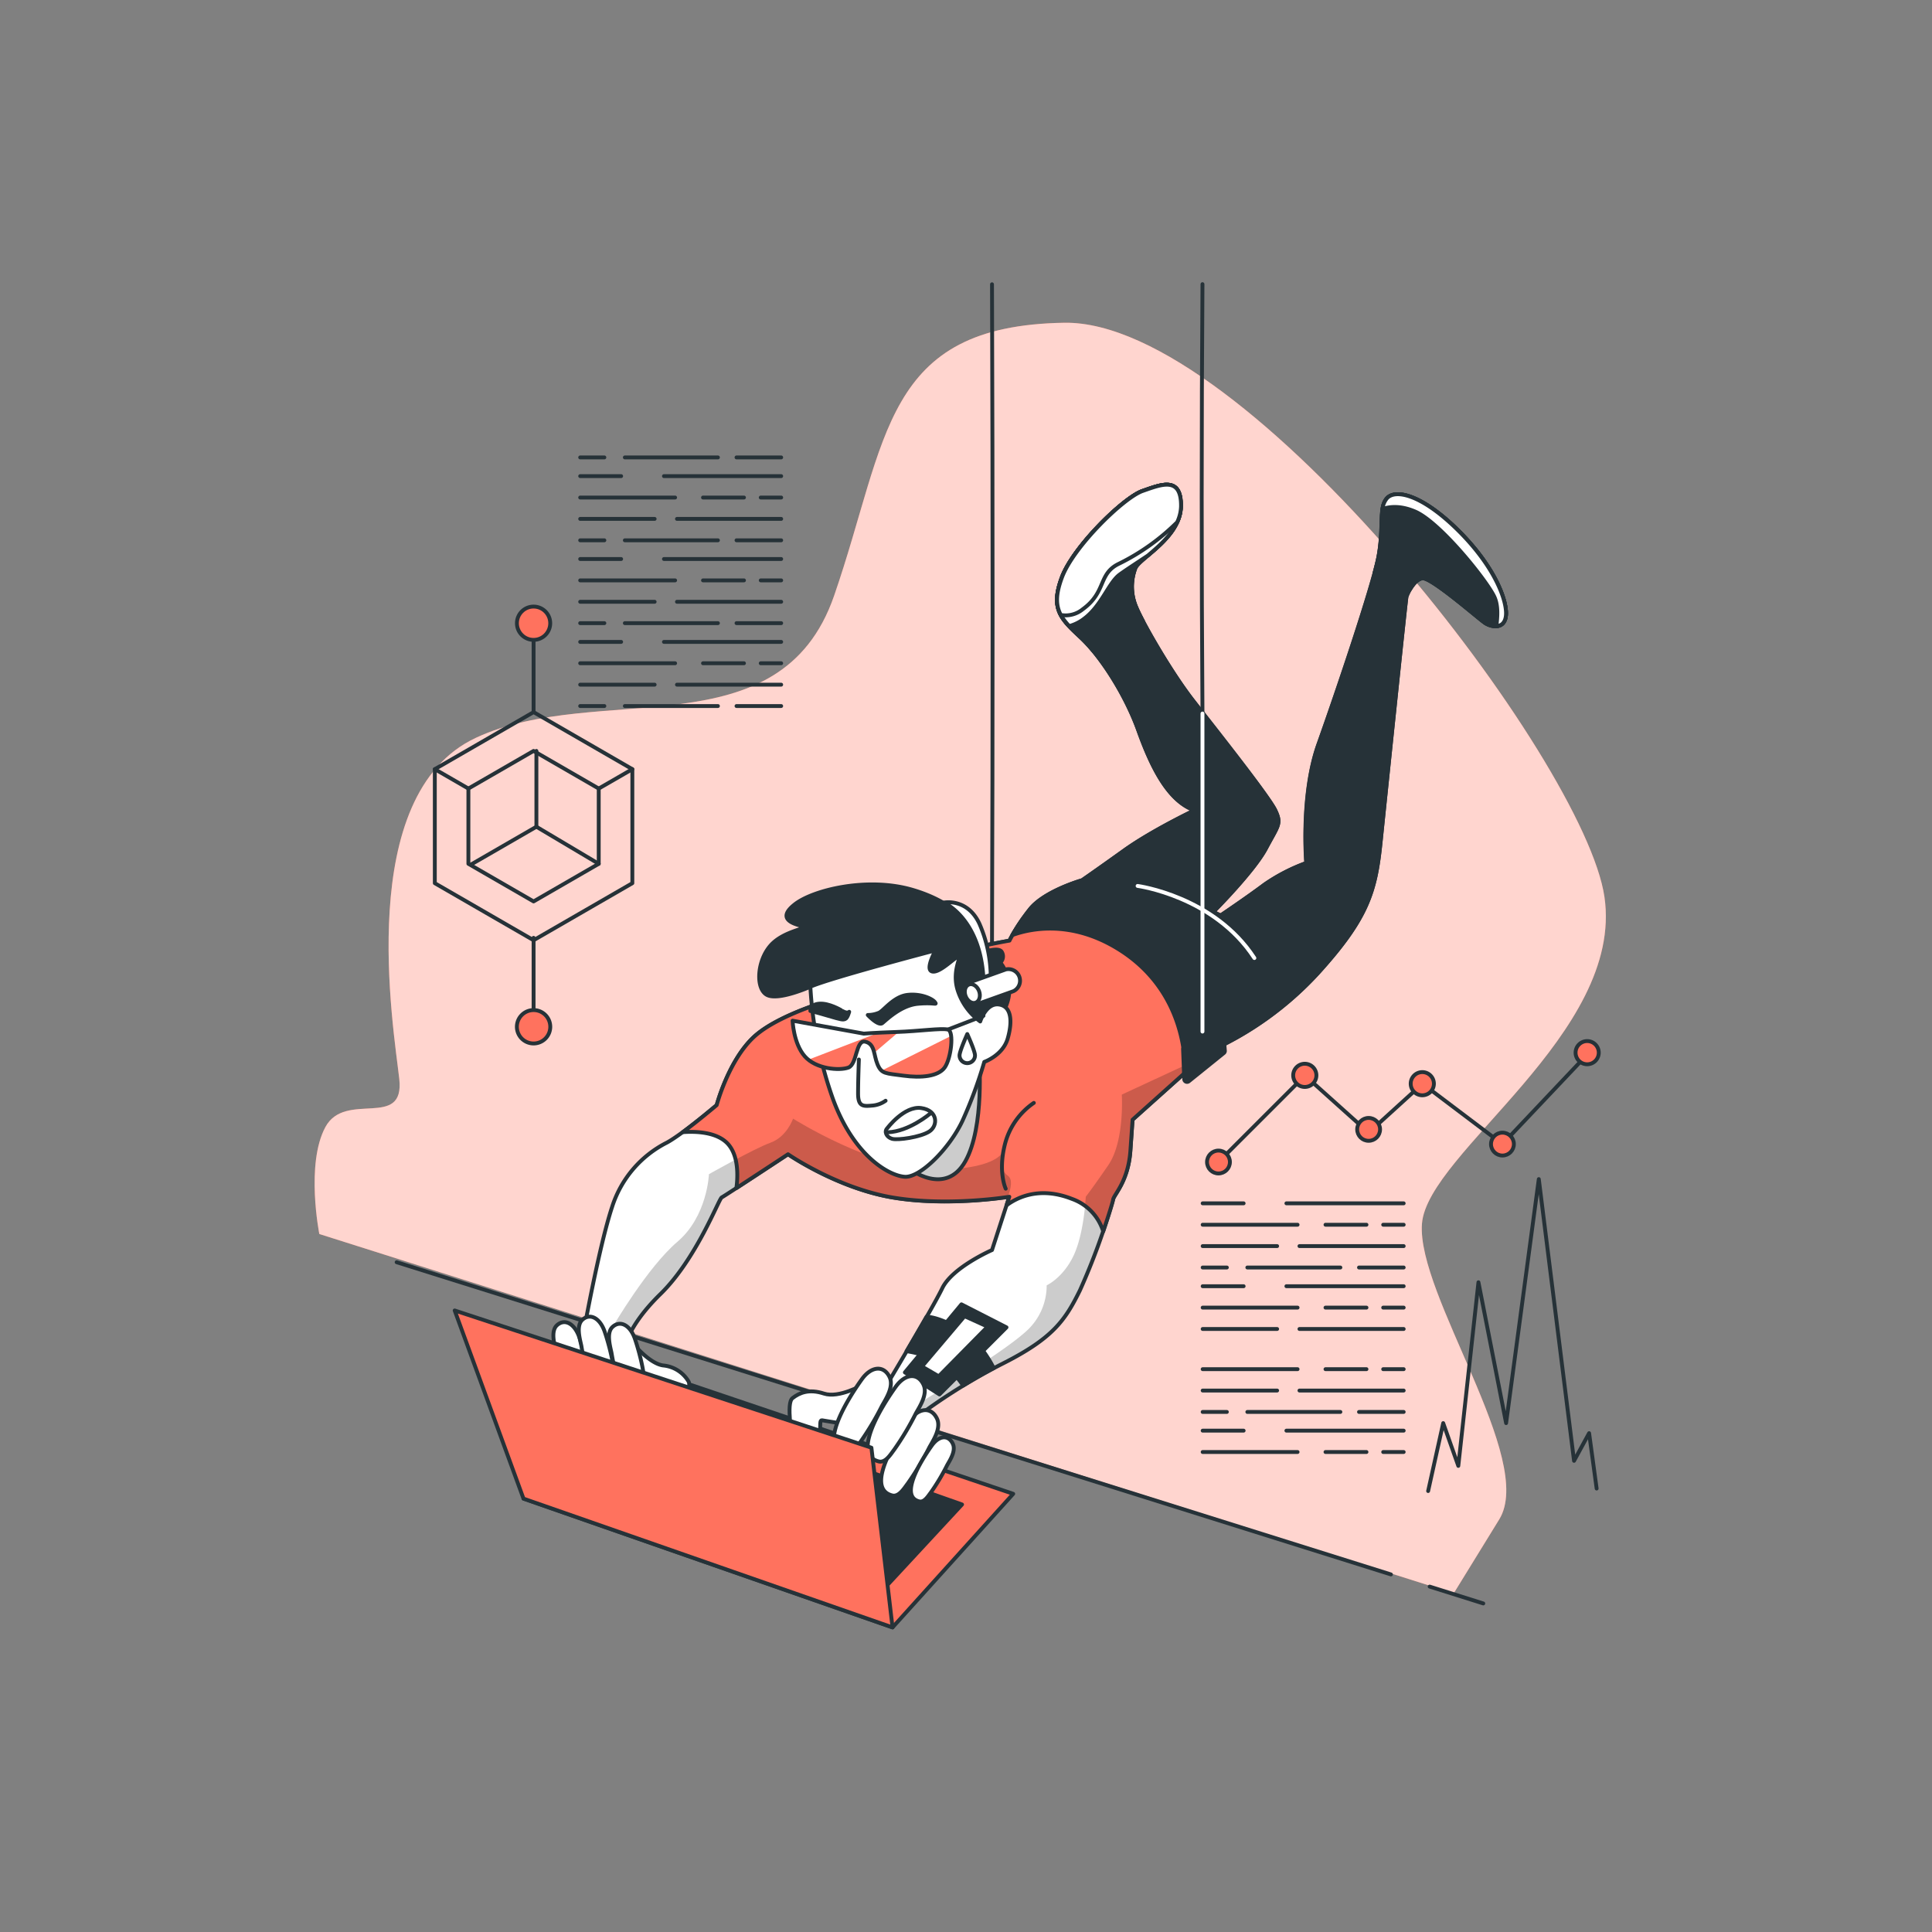 <svg xmlns="http://www.w3.org/2000/svg" xmlns:xlink="http://www.w3.org/1999/xlink" viewBox="0 0 500 500"><rect x="0" y="0" width="500" height="500" fill="#808080" stroke="none"/><defs><clipPath id="freepik--clip-path--inject-456"><path d="M217,258.2s-15.48,4.1-22,10.26S185.48,286,185.48,286s-8.77,7.46-12.88,9.7a28.23,28.23,0,0,0-14.17,16.6c-3.36,10.08-7.46,32.84-7.46,32.84L161.41,350s.19-6,9.52-15.11,15.1-24.63,15.85-25,17.16-11.19,17.16-11.19,12.69,8.76,27.05,11.19,30.22-.19,30.22-.19l-4.48,13.81s-10.26,4.47-12.87,9.88-14.92,25.93-14.92,25.93l8.77,7.09a151.65,151.65,0,0,1,22-13.62c12.87-6.53,16-11.19,19.77-18.84a173.62,173.62,0,0,0,8.58-23.5c.19-1.31,3.92-4.66,4.48-12.69l.56-8,19.58-17.53a85.7,85.7,0,0,0,28.36-20.33c12.87-14.18,14.92-21.08,16.23-33.77s6.53-62.86,6.71-63.61,1.87-4.47,4.11-4.85,14.55,10.45,16.23,11.57,5,1.68,5.4-1.87-2.61-12.31-12.12-21.82-16.42-11-18.65-8.58-.75,7.64-2.24,15.29-10.82,35.26-15.49,48.32-3.17,30.78-3.17,30.78a47.29,47.29,0,0,0-10.82,5.59c-4.47,3.36-11.37,8-11.37,8L314,236s10.45-10.45,13.62-16.42,4.1-6.34,2.42-9.88S314.75,189,308.78,181.34,295.53,160.82,294,157.09a13.46,13.46,0,0,1-.19-10.07c1.12-2.61,11.57-7.83,11.76-15.85s-5-5.79-9.89-4.11-17.91,14.37-20.89,22.39-.38,10.63,4.85,15.48S291.24,179.67,294.6,189s7.65,18.28,14.55,20.71c0,0-11,5.22-18.28,10.44s-10.82,7.65-10.82,7.65-9.89,2.8-13.62,7.65a49.15,49.15,0,0,0-5.22,8S227.45,249.24,217,258.2Z" style="fill:#fff;stroke:#263238;stroke-linecap:round;stroke-linejoin:round"></path></clipPath><clipPath id="freepik--clip-path-2--inject-456"><path d="M273,236.93c-2.35,0-5.26.22-8,.5a43.75,43.75,0,0,0-3.75,6S227.45,249.24,217,258.2c0,0-15.48,4.1-22,10.26S185.48,286,185.48,286s-4.65,3.95-8.76,7c3.23-.23,8.66-.1,11.55,2.92s2.73,8.44,2.31,11.56c5.06-3.29,13.36-8.76,13.36-8.76s12.69,8.76,27.05,11.19,30.22-.19,30.22-.19l-.72,2.22c2.69-2,8.5-5,16.95-1.66a13,13,0,0,1,8.07,8.41c1.44-4.23,2.48-7.62,2.56-8.22.19-1.31,3.92-4.66,4.48-12.69l.56-8L309.61,275c.35-3.59-.1-9.11-3.44-16.75C299.64,243.27,278.74,236.93,273,236.93Z" style="fill:#FF725E;stroke:#263238;stroke-linecap:round;stroke-linejoin:round"></path></clipPath><clipPath id="freepik--clip-path-3--inject-456"><path d="M253.38,273.68s1.49,17.91-3.55,26.86-14.18,2.61-16.23.56,9.52-10.63,12.13-17.35S252.44,270,253.38,273.68Z" style="fill:#fff;stroke:#263238;stroke-linecap:round;stroke-linejoin:round"></path></clipPath><clipPath id="freepik--clip-path-4--inject-456"><path d="M223.54,267.5l-18.42-3.35s.21,5.86,3.14,9.21,9,3.77,11.3,2.93,1.88-7.33,4.4-6.7,2.09,3.35,3.14,5.86,2.09,2.3,6.69,2.93,9,.21,10.68-2.09,2.51-9.42.84-9.84-7.33.42-13.4.63S223.54,267.5,223.54,267.5Z" style="fill:#fff;stroke:#263238;stroke-linecap:round;stroke-linejoin:round"></path></clipPath></defs><g id="freepik--background-simple--inject-456"><path d="M82.64,319.36s-3.59-18.09,1.56-27.66,20.6.74,19.13-12.5-11.77-73.56,19.86-88.27,78.71,3.67,92.69-36.79,12.5-69.88,59.58-70.61S410.08,196.81,415.23,232.12,369.41,298.3,368,316.7s29.53,61.07,20,76.52-11.77,19.12-11.77,19.12Z" style="fill:#FF725E"></path><path d="M82.64,319.36s-3.59-18.09,1.56-27.66,20.6.74,19.13-12.5-11.77-73.56,19.86-88.27,78.71,3.67,92.69-36.79,12.5-69.88,59.58-70.61S410.08,196.81,415.23,232.12,369.41,298.3,368,316.7s29.53,61.07,20,76.52-11.77,19.12-11.77,19.12Z" style="fill:#fff;opacity:0.7"></path><line x1="370" y1="410.61" x2="383.87" y2="414.97" style="fill:none;stroke:#263238;stroke-linecap:round;stroke-linejoin:round"></line><line x1="102.65" y1="326.66" x2="359.97" y2="407.46" style="fill:none;stroke:#263238;stroke-linecap:round;stroke-linejoin:round"></line></g><g id="freepik--Character--inject-456"><polygon points="230.99 421.17 262.22 386.6 163.59 353.27 135.48 387.84 230.99 421.17" style="fill:#FF725E;stroke:#263238;stroke-linecap:round;stroke-linejoin:round"></polygon><polygon points="228.01 411.98 248.98 389.36 173.95 362.87 152.98 387.15 228.01 411.98" style="fill:#263238;stroke:#263238;stroke-linecap:round;stroke-linejoin:round"></polygon><path d="M217,258.2s-15.48,4.1-22,10.26S185.48,286,185.48,286s-8.77,7.46-12.88,9.7a28.23,28.23,0,0,0-14.17,16.6c-3.36,10.08-7.46,32.84-7.46,32.84L161.41,350s.19-6,9.52-15.11,15.1-24.63,15.85-25,17.16-11.19,17.16-11.19,12.69,8.76,27.05,11.19,30.22-.19,30.22-.19l-4.48,13.81s-10.26,4.47-12.87,9.88-14.92,25.93-14.92,25.93l8.77,7.09a151.65,151.65,0,0,1,22-13.62c12.87-6.53,16-11.19,19.77-18.84a173.62,173.62,0,0,0,8.58-23.5c.19-1.31,3.92-4.66,4.48-12.69l.56-8,19.58-17.53a85.7,85.7,0,0,0,28.36-20.33c12.87-14.18,14.92-21.08,16.23-33.77s6.53-62.86,6.71-63.61,1.87-4.47,4.11-4.85,14.55,10.45,16.23,11.57,5,1.68,5.4-1.87-2.61-12.31-12.12-21.82-16.42-11-18.65-8.58-.75,7.64-2.24,15.29-10.82,35.26-15.49,48.32-3.17,30.78-3.17,30.78a47.29,47.29,0,0,0-10.82,5.59c-4.47,3.36-11.37,8-11.37,8L314,236s10.45-10.45,13.62-16.42,4.1-6.34,2.42-9.88S314.75,189,308.78,181.34,295.53,160.82,294,157.09a13.46,13.46,0,0,1-.19-10.07c1.12-2.61,11.57-7.83,11.76-15.85s-5-5.79-9.89-4.11-17.91,14.37-20.89,22.39-.38,10.63,4.85,15.48S291.24,179.67,294.6,189s7.65,18.28,14.55,20.71c0,0-11,5.22-18.28,10.44s-10.82,7.65-10.82,7.65-9.89,2.8-13.62,7.65a49.15,49.15,0,0,0-5.22,8S227.45,249.24,217,258.2Z" style="fill:#fff"></path><g style="clip-path:url(#freepik--clip-path--inject-456)"><path d="M306.25,275.89l-15.93,7.39s.77,12.05-3.5,18.27-5.83,8.16-5.83,8.16-.39,9.33-3.11,15.16-7,7.77-7,7.77a15.89,15.89,0,0,1-5.05,11.66c-5.44,5.06-19,13.22-27.6,18.66-.89.57-1.74,1.17-2.56,1.79l2,1.64a151.65,151.65,0,0,1,22-13.62c12.87-6.53,16-11.19,19.77-18.84a173.62,173.62,0,0,0,8.58-23.5c.19-1.31,3.92-4.66,4.48-12.69l.56-8,14.32-12.82Z" style="opacity:0.2"></path><path d="M231,309.87c13,2.2,27.26.26,29.82-.12.82-2.15,1.34-4.56,0-5.48-2.33-1.56-1.55-5.83-1.55-5.83s-1.94,4.27-17.49,4.27-36.54-13.21-36.54-13.21-1.55,4.66-5.83,6.22-15.94,8.16-15.94,8.16-.39,10.88-8.16,17.49-16.73,22-16.73,22L157.17,348l4.24,2s.19-6,9.52-15.11,15.1-24.63,15.85-25,17.16-11.19,17.16-11.19S216.63,307.44,231,309.87Z" style="opacity:0.2"></path></g><path d="M217,258.2s-15.48,4.1-22,10.26S185.48,286,185.48,286s-8.77,7.46-12.88,9.7a28.23,28.23,0,0,0-14.17,16.6c-3.36,10.08-7.46,32.84-7.46,32.84L161.41,350s.19-6,9.52-15.11,15.1-24.63,15.85-25,17.16-11.19,17.16-11.19,12.69,8.76,27.05,11.19,30.22-.19,30.22-.19l-4.48,13.81s-10.26,4.47-12.87,9.88-14.92,25.93-14.92,25.93l8.77,7.09a151.65,151.65,0,0,1,22-13.62c12.87-6.53,16-11.19,19.77-18.84a173.62,173.62,0,0,0,8.58-23.5c.19-1.31,3.92-4.66,4.48-12.69l.56-8,19.58-17.53a85.7,85.7,0,0,0,28.36-20.33c12.87-14.18,14.92-21.08,16.23-33.77s6.53-62.86,6.71-63.61,1.87-4.47,4.11-4.85,14.55,10.45,16.23,11.57,5,1.68,5.4-1.87-2.61-12.31-12.12-21.82-16.42-11-18.65-8.58-.75,7.64-2.24,15.29-10.82,35.26-15.49,48.32-3.17,30.78-3.17,30.78a47.29,47.29,0,0,0-10.82,5.59c-4.47,3.36-11.37,8-11.37,8L314,236s10.45-10.45,13.62-16.42,4.1-6.34,2.42-9.88S314.75,189,308.78,181.34,295.53,160.82,294,157.09a13.46,13.46,0,0,1-.19-10.07c1.12-2.61,11.57-7.83,11.76-15.85s-5-5.79-9.89-4.11-17.91,14.37-20.89,22.39-.38,10.63,4.85,15.48S291.24,179.67,294.6,189s7.65,18.28,14.55,20.71c0,0-11,5.22-18.28,10.44s-10.82,7.65-10.82,7.65-9.89,2.8-13.62,7.65a49.15,49.15,0,0,0-5.22,8S227.45,249.24,217,258.2Z" style="fill:none;stroke:#263238;stroke-linecap:round;stroke-linejoin:round"></path><path d="M273,236.93c-2.35,0-5.26.22-8,.5a43.75,43.75,0,0,0-3.75,6S227.45,249.24,217,258.2c0,0-15.48,4.1-22,10.26S185.48,286,185.48,286s-4.65,3.95-8.76,7c3.23-.23,8.66-.1,11.55,2.92s2.73,8.44,2.31,11.56c5.06-3.29,13.36-8.76,13.36-8.76s12.69,8.76,27.05,11.19,30.22-.19,30.22-.19l-.72,2.22c2.69-2,8.5-5,16.95-1.66a13,13,0,0,1,8.07,8.41c1.44-4.23,2.48-7.62,2.56-8.22.19-1.31,3.92-4.66,4.48-12.69l.56-8L309.61,275c.35-3.59-.1-9.11-3.44-16.75C299.64,243.27,278.74,236.93,273,236.93Z" style="fill:#FF725E"></path><g style="clip-path:url(#freepik--clip-path-2--inject-456)"><path d="M231,309.87c13,2.2,27.26.26,29.82-.12.82-2.15,1.34-4.56,0-5.48-2.33-1.56-1.55-5.83-1.55-5.83s-1.94,4.27-17.49,4.27-36.54-13.21-36.54-13.21-1.55,4.66-5.83,6.22-15.94,8.16-15.94,8.16-.39,10.88-8.16,17.49-16.73,22-16.73,22L157.17,348l4.24,2s.19-6,9.52-15.11,15.1-24.63,15.85-25,17.16-11.19,17.16-11.19S216.63,307.44,231,309.87Z" style="opacity:0.2"></path><path d="M306.25,275.89l-15.93,7.39s.77,12.05-3.5,18.27-5.83,8.16-5.83,8.16-.39,9.33-3.11,15.16-7,7.77-7,7.77a15.89,15.89,0,0,1-5.05,11.66c-5.44,5.06-19,13.22-27.6,18.66-.89.57-1.74,1.17-2.56,1.79l2,1.64a151.65,151.65,0,0,1,22-13.62c12.87-6.53,16-11.19,19.77-18.84a173.62,173.62,0,0,0,8.58-23.5c.19-1.31,3.92-4.66,4.48-12.69l.56-8,14.32-12.82Z" style="opacity:0.2"></path></g><path d="M273,236.93c-2.35,0-5.26.22-8,.5a43.75,43.75,0,0,0-3.75,6S227.45,249.24,217,258.2c0,0-15.48,4.1-22,10.26S185.48,286,185.48,286s-4.65,3.95-8.76,7c3.23-.23,8.66-.1,11.55,2.92s2.73,8.44,2.31,11.56c5.06-3.29,13.36-8.76,13.36-8.76s12.69,8.76,27.05,11.19,30.22-.19,30.22-.19l-.72,2.22c2.69-2,8.5-5,16.95-1.66a13,13,0,0,1,8.07,8.41c1.44-4.23,2.48-7.62,2.56-8.22.19-1.31,3.92-4.66,4.48-12.69l.56-8L309.61,275c.35-3.59-.1-9.11-3.44-16.75C299.64,243.27,278.74,236.93,273,236.93Z" style="fill:none;stroke:#263238;stroke-linecap:round;stroke-linejoin:round"></path><path d="M267.55,285.43a18.44,18.44,0,0,0-7.46,10.64c-1.86,7.27.19,11.56.19,11.56" style="fill:none;stroke:#263238;stroke-linecap:round;stroke-linejoin:round"></path><path d="M209.72,255.36s-8.37,3.76-11.3,2.09-2.51-8.79,1-12.77,10.47-4.4,8.17-5-6.7-1.89-1.89-5.65,18.84-7.12,30.36-3.77,15.7,9.63,16.53,12.56a17.52,17.52,0,0,1,.84,4s5-2.09,5.86-.41a2.21,2.21,0,0,1-.42,2.72s1.89,1.88,2.3,6.28-2.51,8.37-4.18,10-4.19,2.1-7.12-.41-4.6-11.1-6.49-11.1-9.84.42-10-1l-.2-1.46-21.36,5.44Z" style="fill:#263238;stroke:#263238;stroke-linecap:round;stroke-linejoin:round"></path><path d="M253.38,273.68s1.49,17.91-3.55,26.86-14.18,2.61-16.23.56,9.52-10.63,12.13-17.35S252.44,270,253.38,273.68Z" style="fill:#fff"></path><g style="clip-path:url(#freepik--clip-path-3--inject-456)"><path d="M253.38,273.68s1.49,17.91-3.55,26.86-14.18,2.61-16.23.56,9.52-10.63,12.13-17.35S252.44,270,253.38,273.68Z" style="opacity:0.2"></path></g><path d="M253.38,273.68s1.49,17.91-3.55,26.86-14.18,2.61-16.23.56,9.52-10.63,12.13-17.35S252.44,270,253.38,273.68Z" style="fill:none;stroke:#263238;stroke-linecap:round;stroke-linejoin:round"></path><path d="M209.72,255.36a103.87,103.87,0,0,0,5.86,29.09c5.44,14.86,14.65,19.89,18.63,20.1s11.51-7.33,14.86-14.45a114.8,114.8,0,0,0,5.66-15.28s4.81-1.67,6.07-6.07,1-8.37-2.31-8.79-4.81,4.4-4.81,4.4a16,16,0,0,1-5.86-8.17c-1.68-5.44,1.67-9.63,0-8.58s-5,4.4-6.7,3.77,1-5.44,1-5.44S215,253.05,209.72,255.36Z" style="fill:#fff;stroke:#263238;stroke-linecap:round;stroke-linejoin:round"></path><line x1="245.31" y1="266.45" x2="254.52" y2="262.89" style="fill:none;stroke:#263238;stroke-linecap:round;stroke-linejoin:round"></line><path d="M223.54,267.5l-18.42-3.35s.21,5.86,3.14,9.21,9,3.77,11.3,2.93,1.88-7.33,4.4-6.7,2.09,3.35,3.14,5.86,2.09,2.3,6.69,2.93,9,.21,10.68-2.09,2.51-9.42.84-9.84-7.33.42-13.4.63S223.54,267.5,223.54,267.5Z" style="fill:#fff"></path><g style="clip-path:url(#freepik--clip-path-4--inject-456)"><path d="M233.79,278.38c4.61.63,9,.21,10.68-2.09,1.21-1.67,2-5.85,1.68-8.2l-18,9C229.06,277.91,230.54,277.94,233.79,278.38Z" style="fill:#FF725E"></path><path d="M219.56,276.29c2.3-.84,1.88-7.33,4.4-6.7,1.49.38,1.95,1.5,2.3,2.88l6.34-5.42-.69,0c-1.8.06-3.27.12-4.44.18l-18.22,7A12.76,12.76,0,0,0,219.56,276.29Z" style="fill:#FF725E"></path></g><path d="M223.54,267.5l-18.42-3.35s.21,5.86,3.14,9.21,9,3.77,11.3,2.93,1.88-7.33,4.4-6.7,2.09,3.35,3.14,5.86,2.09,2.3,6.69,2.93,9,.21,10.68-2.09,2.51-9.42.84-9.84-7.33.42-13.4.63S223.54,267.5,223.54,267.5Z" style="fill:none;stroke:#263238;stroke-linecap:round;stroke-linejoin:round"></path><path d="M222.28,274.2s-.21,5.44-.21,8.79,1.26,3.35,3.56,3.14a6.86,6.86,0,0,0,3.56-1.26" style="fill:none;stroke:#263238;stroke-linecap:round;stroke-linejoin:round"></path><path d="M229.61,292s4.39-5.86,8.79-5.24,4.39,4.61,2.09,6.08-8.16,2.3-9.63,1.88S228.77,292.83,229.61,292Z" style="fill:none;stroke:#263238;stroke-linecap:round;stroke-linejoin:round"></path><path d="M240.7,288.22s-5.44,4.61-10.88,4.81" style="fill:none;stroke:#263238;stroke-linecap:round;stroke-linejoin:round"></path><path d="M224.58,262.68s2.72,2.93,3.77,2.1,4.82-4.61,9.21-5,5,.42,4.4-.42-3.56-2.3-7.12-1.88-6.07,4-7.33,4.6A7.59,7.59,0,0,1,224.58,262.68Z" style="fill:#263238;stroke:#263238;stroke-linecap:round;stroke-linejoin:round"></path><path d="M219.77,261.85s-.42,1.67-1.05,1.88-.84.21-4.39-.84-4.61-1.25-4.61-1.25-.21-1.68,2.3-1.89,5.66,1.68,5.66,1.68S219.14,262.47,219.77,261.85Z" style="fill:#263238;stroke:#263238;stroke-linecap:round;stroke-linejoin:round"></path><path d="M244.26,233.59s9.42,4,10.26,19.67l1.88-.21a34.87,34.87,0,0,0-2.93-14C250.33,232.33,244.26,233.59,244.26,233.59Z" style="fill:#fff;stroke:#263238;stroke-linecap:round;stroke-linejoin:round"></path><path d="M252.48,259.84a3,3,0,0,1-1-5.8l8.81-3.15a3,3,0,0,1,2,5.62l-8.81,3.15A2.94,2.94,0,0,1,252.48,259.84Z" style="fill:#fff;stroke:#263238;stroke-miterlimit:10"></path><path d="M253.38,256.48c.48,1.29.1,2.63-.86,3s-2.13-.39-2.62-1.69-.1-2.63.86-3S252.89,255.19,253.38,256.48Z" style="fill:#fff;stroke:#263238;stroke-linecap:round;stroke-linejoin:round"></path><path d="M252.33,273.14a2,2,0,0,1-4,0c0-1.11,2-5.53,2-5.53S252.33,272,252.33,273.14Z" style="fill:none;stroke:#263238;stroke-linecap:round;stroke-linejoin:round"></path><path d="M359,128.93c-2.24,2.42-.75,7.64-2.24,15.29s-10.82,35.26-15.49,48.32-3.17,30.78-3.17,30.78a47.29,47.29,0,0,0-10.82,5.59c-4.47,3.36-11.37,8-11.37,8L314,236s10.45-10.45,13.62-16.42,4.1-6.34,2.42-9.88S314.75,189,308.78,181.34,295.53,160.82,294,157.09a13.46,13.46,0,0,1-.19-10.07c1.12-2.61,11.57-7.83,11.76-15.85s-5-5.79-9.89-4.11-17.91,14.37-20.89,22.39-.38,10.63,4.85,15.48S291.24,179.67,294.6,189s7.65,18.28,14.55,20.71c0,0-11,5.22-18.28,10.44s-10.82,7.65-10.82,7.65-9.89,2.8-13.62,7.65A57.28,57.28,0,0,0,262,242c4.26-1.56,14.58-3.95,26.63,3.14,14.95,8.79,18.12,23.38,18.12,32.37l5.94-5.32a85.7,85.7,0,0,0,28.36-20.33c12.87-14.18,14.92-21.08,16.23-33.77s6.53-62.86,6.71-63.61,1.87-4.47,4.11-4.85,14.55,10.45,16.23,11.57,5,1.68,5.4-1.87-2.61-12.31-12.12-21.82S361.19,126.5,359,128.93Z" style="fill:#263238;stroke:#263238;stroke-linecap:round;stroke-linejoin:round"></path><path d="M294.41,229.28s19.78,2.62,30.22,18.66" style="fill:none;stroke:#fff;stroke-linecap:round;stroke-linejoin:round"></path><path d="M389.73,159.33c.38-3.54-2.61-12.31-12.12-21.82s-16.42-11-18.65-8.58-.75,7.64-2.24,15.29c-.2,1-.55,2.42-1,4.08a8.72,8.72,0,0,1,6.22,1.52,12.87,12.87,0,0,1,3,2.66c.74-1.25,1.85-2.63,3.17-2.85,2.23-.37,14.55,10.45,16.23,11.57S389.36,162.88,389.73,159.33Z" style="fill:#263238;stroke:#263238;stroke-linecap:round;stroke-linejoin:round"></path><path d="M279.68,164.93a37.59,37.59,0,0,1,3.2,3.43,14.6,14.6,0,0,0,12.92-7.61c-.81-1.55-1.43-2.84-1.76-3.66a13.46,13.46,0,0,1-.19-10.07c1.12-2.61,11.57-7.83,11.76-15.85s-5-5.79-9.89-4.11-17.91,14.37-20.89,22.39S274.45,160.08,279.68,164.93Z" style="fill:#263238;stroke:#263238;stroke-linecap:round;stroke-linejoin:round"></path><path d="M295.72,127.06c-4.85,1.68-17.91,14.37-20.89,22.39-2.35,6.29-1.23,9.26,1.88,12.58a10.87,10.87,0,0,0,3.9-1.95c4.48-3.36,6.34-9.33,9.14-11.38,1.59-1.17,4.45-3,7.35-4.95,3.46-2.93,8.38-7.1,8.51-12.58C305.79,123.14,300.57,125.38,295.72,127.06Z" style="fill:#fff;stroke:#263238;stroke-linecap:round;stroke-linejoin:round"></path><path d="M295.72,127.06c-4.85,1.68-17.91,14.37-20.89,22.39-1.67,4.47-1.59,7.26-.29,9.7a7,7,0,0,0,5.7-1.5c6.15-4.47,3.91-9.14,9.32-11.75a56.91,56.91,0,0,0,15.09-10.76,10.3,10.3,0,0,0,1-4C305.79,123.14,300.57,125.38,295.72,127.06Z" style="fill:#fff;stroke:#263238;stroke-linecap:round;stroke-linejoin:round"></path><path d="M389.73,159.33c.38-3.54-2.61-12.31-12.12-21.82s-16.42-11-18.65-8.58a5.2,5.2,0,0,0-1.17,2.8c1.76-.63,4.72-1,8.63.74,6.53,3,18.46,17.91,20.33,22,1.09,2.4.78,5.35.52,7.55C388.47,162,389.53,161.24,389.73,159.33Z" style="fill:#fff;stroke:#263238;stroke-linecap:round;stroke-linejoin:round"></path><path d="M315.17,263.92,306.44,271a.73.73,0,0,0-.26.59l.3,7.72a.73.73,0,0,0,1.18.53l9-7.26A.73.73,0,0,0,317,272l-.6-7.57A.72.72,0,0,0,315.17,263.92Z" style="fill:#263238;stroke:#263238;stroke-linecap:round;stroke-linejoin:round"></path><path d="M311.2,184.66q-.4-56.24,0-111.12" style="fill:none;stroke:#263238;stroke-linecap:round;stroke-linejoin:round"></path><line x1="311.2" y1="266.97" x2="311.2" y2="184.66" style="fill:none;stroke:#fff;stroke-linecap:round;stroke-linejoin:round"></line><path d="M256.73,244.21c.2-57,.2-114,0-170.64" style="fill:none;stroke:#263238;stroke-linecap:round;stroke-linejoin:round"></path><path d="M247.78,343.59c-4.33-2.31-6.72-2.79-8-2.81-1.62,2.84-3.46,6-5.17,8.9,3.08.5,7.68,1.65,10.52,4.19a24.71,24.71,0,0,1,4.13,4.72c2.38-1.45,5-3,7.92-4.52C255.62,351,252.52,346.12,247.78,343.59Z" style="fill:#263238;stroke:#263238;stroke-linecap:round;stroke-linejoin:round"></path><polygon points="248.82 337.56 234.18 355.18 243.13 360.88 260.48 343.52 248.82 337.56" style="fill:#263238;stroke:#263238;stroke-linecap:round;stroke-linejoin:round"></polygon><polygon points="249.63 340.63 238.61 353.65 242.94 356.18 255.6 343.34 249.63 340.63" style="fill:#fff;stroke:#263238;stroke-linecap:round;stroke-linejoin:round"></polygon><path d="M152.47,359c.1-4.6-2-11.33-2.51-12.79-1.17-3.61-3.77-5.1-5.83-3.23-1.64,1.51-.65,4.9-.26,6.72a70.47,70.47,0,0,0,2.32,9.64c.45,1.26,1,3.65,2.55,4C151.47,363.92,152.4,361.88,152.47,359Z" style="fill:#fff;stroke:#263238;stroke-linecap:round;stroke-linejoin:round"></path><path d="M146.74,362.86c.08-3.46-1.53-8.51-1.88-9.61-.89-2.71-2.84-3.83-4.38-2.42-1.24,1.13-.49,3.68-.2,5.05a53,53,0,0,0,1.74,7.24c.34.94.75,2.73,1.92,3C146,366.54,146.69,365,146.74,362.86Z" style="fill:#fff;stroke:#263238;stroke-linecap:round;stroke-linejoin:round"></path><path d="M163.8,347.67s4.24,5.22,7.82,5.71a8.54,8.54,0,0,1,6.53,4.07c1.14,1.8-2.61,7.83-2.78,9.95s-1.63,2.45-3.58,1.31-2.61-4.24-2-6.53,1-2.93.49-3.1a48.65,48.65,0,0,1-5.87-1.95C163.31,356.48,163.8,347.67,163.8,347.67Z" style="fill:#fff;stroke:#263238;stroke-linecap:round;stroke-linejoin:round"></path><path d="M159.05,357.58c.1-4.6-2-11.33-2.51-12.79-1.17-3.61-3.78-5.1-5.83-3.23-1.64,1.51-.65,4.9-.26,6.72a70.47,70.47,0,0,0,2.32,9.64c.45,1.26,1,3.65,2.55,4C158.05,362.48,159,360.44,159.05,357.58Z" style="fill:#fff;stroke:#263238;stroke-linecap:round;stroke-linejoin:round"></path><path d="M166.87,359.42c.1-4.6-2-11.34-2.51-12.79-1.17-3.61-3.78-5.1-5.83-3.23-1.64,1.5-.65,4.9-.27,6.72a70.5,70.5,0,0,0,2.33,9.64c.45,1.25,1,3.65,2.55,4C165.87,364.32,166.8,362.28,166.87,359.42Z" style="fill:#fff;stroke:#263238;stroke-linecap:round;stroke-linejoin:round"></path><path d="M228.48,380.41c1.41-5.09,5.86-11.39,6.84-12.75,2.41-3.35,5.62-3.67,7.14-.59,1.22,2.48-.94,5.7-1.94,7.5a73.82,73.82,0,0,1-5.61,9.38c-.88,1.14-2.24,3.5-4,3.07C227.9,386.27,227.6,383.57,228.48,380.41Z" style="fill:#fff;stroke:#263238;stroke-linecap:round;stroke-linejoin:round"></path><path d="M236.07,383.6c1.06-3.82,4.4-8.55,5.13-9.57,1.82-2.52,4.22-2.76,5.36-.44.92,1.86-.7,4.27-1.45,5.62a54.47,54.47,0,0,1-4.21,7.05c-.67.86-1.68,2.63-3,2.3C235.63,388,235.41,386,236.07,383.6Z" style="fill:#fff;stroke:#263238;stroke-linecap:round;stroke-linejoin:round"></path><path d="M223.3,358.36s-6.14,3.58-10.05,2.3-6.36-.21-8.14,1.17.13,9.89-.4,12.3.9,3.5,3.31,3.23,4.12-3.32,4.2-6.15-.05-3.71.51-3.64,5.36,1,6.77.82S223.3,358.36,223.3,358.36Z" style="fill:#fff;stroke:#263238;stroke-linecap:round;stroke-linejoin:round"></path><path d="M225,371.61c1.41-5.09,5.85-11.39,6.83-12.75,2.42-3.35,5.62-3.67,7.14-.58,1.22,2.47-.93,5.69-1.94,7.49a72.61,72.61,0,0,1-5.6,9.38c-.89,1.15-2.24,3.5-4,3.07C224.4,377.47,224.1,374.78,225,371.61Z" style="fill:#fff;stroke:#263238;stroke-linecap:round;stroke-linejoin:round"></path><path d="M216.22,369.68c1.41-5.09,5.86-11.39,6.84-12.75,2.41-3.35,5.62-3.67,7.14-.59,1.22,2.48-.94,5.7-1.94,7.5a73.82,73.82,0,0,1-5.61,9.38c-.88,1.14-2.24,3.5-4,3.07C215.64,375.54,215.34,372.84,216.22,369.68Z" style="fill:#fff;stroke:#263238;stroke-linecap:round;stroke-linejoin:round"></path><polygon points="117.67 339.15 135.48 387.84 230.99 421.17 225.52 374.66 117.67 339.15" style="fill:#FF725E;stroke:#263238;stroke-linecap:round;stroke-linejoin:round"></polygon></g><g id="freepik--Graphics--inject-456"><line x1="332.92" y1="311.42" x2="363.27" y2="311.42" style="fill:none;stroke:#263238;stroke-linecap:round;stroke-linejoin:round"></line><line x1="311.25" y1="311.42" x2="321.85" y2="311.42" style="fill:none;stroke:#263238;stroke-linecap:round;stroke-linejoin:round"></line><line x1="357.97" y1="316.96" x2="363.27" y2="316.96" style="fill:none;stroke:#263238;stroke-linecap:round;stroke-linejoin:round"></line><line x1="343.04" y1="316.96" x2="353.64" y2="316.96" style="fill:none;stroke:#263238;stroke-linecap:round;stroke-linejoin:round"></line><line x1="311.25" y1="316.96" x2="335.81" y2="316.96" style="fill:none;stroke:#263238;stroke-linecap:round;stroke-linejoin:round"></line><line x1="336.3" y1="322.49" x2="363.27" y2="322.49" style="fill:none;stroke:#263238;stroke-linecap:round;stroke-linejoin:round"></line><line x1="311.25" y1="322.49" x2="330.52" y2="322.49" style="fill:none;stroke:#263238;stroke-linecap:round;stroke-linejoin:round"></line><line x1="351.71" y1="328.03" x2="363.27" y2="328.03" style="fill:none;stroke:#263238;stroke-linecap:round;stroke-linejoin:round"></line><line x1="322.81" y1="328.03" x2="346.89" y2="328.03" style="fill:none;stroke:#263238;stroke-linecap:round;stroke-linejoin:round"></line><line x1="311.25" y1="328.03" x2="317.51" y2="328.03" style="fill:none;stroke:#263238;stroke-linecap:round;stroke-linejoin:round"></line><line x1="332.92" y1="332.87" x2="363.27" y2="332.87" style="fill:none;stroke:#263238;stroke-linecap:round;stroke-linejoin:round"></line><line x1="311.25" y1="332.87" x2="321.85" y2="332.87" style="fill:none;stroke:#263238;stroke-linecap:round;stroke-linejoin:round"></line><line x1="357.97" y1="338.41" x2="363.27" y2="338.41" style="fill:none;stroke:#263238;stroke-linecap:round;stroke-linejoin:round"></line><line x1="343.04" y1="338.41" x2="353.64" y2="338.41" style="fill:none;stroke:#263238;stroke-linecap:round;stroke-linejoin:round"></line><line x1="311.25" y1="338.41" x2="335.81" y2="338.41" style="fill:none;stroke:#263238;stroke-linecap:round;stroke-linejoin:round"></line><line x1="336.3" y1="343.94" x2="363.27" y2="343.94" style="fill:none;stroke:#263238;stroke-linecap:round;stroke-linejoin:round"></line><line x1="311.25" y1="343.94" x2="330.52" y2="343.94" style="fill:none;stroke:#263238;stroke-linecap:round;stroke-linejoin:round"></line><line x1="357.97" y1="354.34" x2="363.27" y2="354.34" style="fill:none;stroke:#263238;stroke-linecap:round;stroke-linejoin:round"></line><line x1="343.04" y1="354.34" x2="353.64" y2="354.34" style="fill:none;stroke:#263238;stroke-linecap:round;stroke-linejoin:round"></line><line x1="311.25" y1="354.34" x2="335.81" y2="354.34" style="fill:none;stroke:#263238;stroke-linecap:round;stroke-linejoin:round"></line><line x1="336.3" y1="359.87" x2="363.27" y2="359.87" style="fill:none;stroke:#263238;stroke-linecap:round;stroke-linejoin:round"></line><line x1="311.25" y1="359.87" x2="330.52" y2="359.87" style="fill:none;stroke:#263238;stroke-linecap:round;stroke-linejoin:round"></line><line x1="351.71" y1="365.41" x2="363.27" y2="365.41" style="fill:none;stroke:#263238;stroke-linecap:round;stroke-linejoin:round"></line><line x1="322.81" y1="365.41" x2="346.89" y2="365.41" style="fill:none;stroke:#263238;stroke-linecap:round;stroke-linejoin:round"></line><line x1="311.25" y1="365.41" x2="317.51" y2="365.41" style="fill:none;stroke:#263238;stroke-linecap:round;stroke-linejoin:round"></line><line x1="332.92" y1="370.25" x2="363.27" y2="370.25" style="fill:none;stroke:#263238;stroke-linecap:round;stroke-linejoin:round"></line><line x1="311.25" y1="370.25" x2="321.85" y2="370.25" style="fill:none;stroke:#263238;stroke-linecap:round;stroke-linejoin:round"></line><line x1="357.97" y1="375.78" x2="363.27" y2="375.78" style="fill:none;stroke:#263238;stroke-linecap:round;stroke-linejoin:round"></line><line x1="343.04" y1="375.78" x2="353.64" y2="375.78" style="fill:none;stroke:#263238;stroke-linecap:round;stroke-linejoin:round"></line><line x1="311.25" y1="375.78" x2="335.81" y2="375.78" style="fill:none;stroke:#263238;stroke-linecap:round;stroke-linejoin:round"></line><polyline points="369.6 385.88 373.5 368.3 377.41 379.37 382.62 331.85 389.78 368.3 398.24 305.15 407.36 378.06 411.26 370.9 413.21 385.23" style="fill:none;stroke:#263238;stroke-linecap:round;stroke-linejoin:round"></polyline><polyline points="315.34 300.73 337.73 278.35 354.2 293.13 368.14 280.46 388.83 296.09 411.22 272.43" style="fill:none;stroke:#263238;stroke-linecap:round;stroke-linejoin:round"></polyline><path d="M340.68,278.35a3,3,0,1,0-2.95,2.95A3,3,0,0,0,340.68,278.35Z" style="fill:#FF725E;stroke:#263238;stroke-linecap:round;stroke-linejoin:round"></path><path d="M371.09,280.46a3,3,0,1,0-2.95,3A3,3,0,0,0,371.09,280.46Z" style="fill:#FF725E;stroke:#263238;stroke-linecap:round;stroke-linejoin:round"></path><circle cx="388.83" cy="296.09" r="2.96" style="fill:#FF725E;stroke:#263238;stroke-linecap:round;stroke-linejoin:round"></circle><path d="M413.76,272.43a3,3,0,1,0-3,3A3,3,0,0,0,413.76,272.43Z" style="fill:#FF725E;stroke:#263238;stroke-linecap:round;stroke-linejoin:round"></path><circle cx="315.34" cy="300.73" r="2.96" style="fill:#FF725E;stroke:#263238;stroke-linecap:round;stroke-linejoin:round"></circle><circle cx="354.2" cy="292.28" r="2.96" style="fill:#FF725E;stroke:#263238;stroke-linecap:round;stroke-linejoin:round"></circle><line x1="154.95" y1="204.08" x2="163.65" y2="199.06" style="fill:none;stroke:#263238;stroke-linecap:round;stroke-linejoin:round"></line><polygon points="112.53 199.06 112.53 228.57 138.09 243.33 163.65 228.57 163.65 199.06 138.09 184.3 112.53 199.06" style="fill:none;stroke:#263238;stroke-linecap:round;stroke-linejoin:round"></polygon><polygon points="121.22 204.08 121.22 223.55 138.09 233.29 154.95 223.55 154.95 204.08 138.09 194.34 121.22 204.08" style="fill:none;stroke:#263238;stroke-linecap:round;stroke-linejoin:round"></polygon><line x1="138.09" y1="184.3" x2="138.09" y2="162.38" style="fill:none;stroke:#263238;stroke-linecap:round;stroke-linejoin:round"></line><circle cx="138.09" cy="161.29" r="4.31" style="fill:#FF725E;stroke:#263238;stroke-linecap:round;stroke-linejoin:round"></circle><line x1="138.09" y1="242.71" x2="138.09" y2="264.63" style="fill:none;stroke:#263238;stroke-linecap:round;stroke-linejoin:round"></line><path d="M133.77,265.72a4.32,4.32,0,1,0,4.32-4.31A4.32,4.32,0,0,0,133.77,265.72Z" style="fill:#FF725E;stroke:#263238;stroke-linecap:round;stroke-linejoin:round"></path><line x1="121.22" y1="204.08" x2="112.53" y2="199.06" style="fill:none;stroke:#263238;stroke-linecap:round;stroke-linejoin:round"></line><polyline points="121.96 223.7 138.82 213.96 154.95 223.55" style="fill:none;stroke:#263238;stroke-linecap:round;stroke-linejoin:round"></polyline><line x1="138.82" y1="213.96" x2="138.82" y2="194.34" style="fill:none;stroke:#263238;stroke-linecap:round;stroke-linejoin:round"></line><line x1="190.61" y1="118.38" x2="202.17" y2="118.38" style="fill:none;stroke:#263238;stroke-linecap:round;stroke-linejoin:round"></line><line x1="161.71" y1="118.38" x2="185.8" y2="118.38" style="fill:none;stroke:#263238;stroke-linecap:round;stroke-linejoin:round"></line><line x1="150.15" y1="118.38" x2="156.41" y2="118.38" style="fill:none;stroke:#263238;stroke-linecap:round;stroke-linejoin:round"></line><line x1="171.83" y1="123.22" x2="202.17" y2="123.22" style="fill:none;stroke:#263238;stroke-linecap:round;stroke-linejoin:round"></line><line x1="150.15" y1="123.22" x2="160.75" y2="123.22" style="fill:none;stroke:#263238;stroke-linecap:round;stroke-linejoin:round"></line><line x1="196.88" y1="128.76" x2="202.17" y2="128.76" style="fill:none;stroke:#263238;stroke-linecap:round;stroke-linejoin:round"></line><line x1="181.94" y1="128.76" x2="192.54" y2="128.76" style="fill:none;stroke:#263238;stroke-linecap:round;stroke-linejoin:round"></line><line x1="150.15" y1="128.76" x2="174.72" y2="128.76" style="fill:none;stroke:#263238;stroke-linecap:round;stroke-linejoin:round"></line><line x1="175.2" y1="134.29" x2="202.17" y2="134.29" style="fill:none;stroke:#263238;stroke-linecap:round;stroke-linejoin:round"></line><line x1="150.15" y1="134.29" x2="169.42" y2="134.29" style="fill:none;stroke:#263238;stroke-linecap:round;stroke-linejoin:round"></line><line x1="190.61" y1="139.83" x2="202.17" y2="139.83" style="fill:none;stroke:#263238;stroke-linecap:round;stroke-linejoin:round"></line><line x1="161.71" y1="139.83" x2="185.8" y2="139.83" style="fill:none;stroke:#263238;stroke-linecap:round;stroke-linejoin:round"></line><line x1="150.15" y1="139.83" x2="156.41" y2="139.83" style="fill:none;stroke:#263238;stroke-linecap:round;stroke-linejoin:round"></line><line x1="171.83" y1="144.67" x2="202.17" y2="144.67" style="fill:none;stroke:#263238;stroke-linecap:round;stroke-linejoin:round"></line><line x1="150.15" y1="144.67" x2="160.75" y2="144.67" style="fill:none;stroke:#263238;stroke-linecap:round;stroke-linejoin:round"></line><line x1="196.88" y1="150.2" x2="202.17" y2="150.2" style="fill:none;stroke:#263238;stroke-linecap:round;stroke-linejoin:round"></line><line x1="181.94" y1="150.2" x2="192.54" y2="150.2" style="fill:none;stroke:#263238;stroke-linecap:round;stroke-linejoin:round"></line><line x1="150.15" y1="150.2" x2="174.72" y2="150.2" style="fill:none;stroke:#263238;stroke-linecap:round;stroke-linejoin:round"></line><line x1="175.2" y1="155.74" x2="202.17" y2="155.74" style="fill:none;stroke:#263238;stroke-linecap:round;stroke-linejoin:round"></line><line x1="150.15" y1="155.74" x2="169.42" y2="155.74" style="fill:none;stroke:#263238;stroke-linecap:round;stroke-linejoin:round"></line><line x1="190.61" y1="161.27" x2="202.17" y2="161.27" style="fill:none;stroke:#263238;stroke-linecap:round;stroke-linejoin:round"></line><line x1="161.71" y1="161.27" x2="185.8" y2="161.27" style="fill:none;stroke:#263238;stroke-linecap:round;stroke-linejoin:round"></line><line x1="150.15" y1="161.27" x2="156.41" y2="161.27" style="fill:none;stroke:#263238;stroke-linecap:round;stroke-linejoin:round"></line><line x1="171.83" y1="166.12" x2="202.17" y2="166.12" style="fill:none;stroke:#263238;stroke-linecap:round;stroke-linejoin:round"></line><line x1="150.15" y1="166.12" x2="160.75" y2="166.12" style="fill:none;stroke:#263238;stroke-linecap:round;stroke-linejoin:round"></line><line x1="202.17" y1="171.65" x2="196.88" y2="171.65" style="fill:none;stroke:#263238;stroke-linecap:round;stroke-linejoin:round"></line><line x1="181.94" y1="171.65" x2="192.54" y2="171.65" style="fill:none;stroke:#263238;stroke-linecap:round;stroke-linejoin:round"></line><line x1="150.15" y1="171.65" x2="174.72" y2="171.65" style="fill:none;stroke:#263238;stroke-linecap:round;stroke-linejoin:round"></line><line x1="175.2" y1="177.19" x2="202.17" y2="177.19" style="fill:none;stroke:#263238;stroke-linecap:round;stroke-linejoin:round"></line><line x1="150.15" y1="177.19" x2="169.42" y2="177.19" style="fill:none;stroke:#263238;stroke-linecap:round;stroke-linejoin:round"></line><line x1="190.61" y1="182.72" x2="202.17" y2="182.72" style="fill:none;stroke:#263238;stroke-linecap:round;stroke-linejoin:round"></line><line x1="161.71" y1="182.72" x2="185.8" y2="182.72" style="fill:none;stroke:#263238;stroke-linecap:round;stroke-linejoin:round"></line><line x1="150.15" y1="182.72" x2="156.41" y2="182.72" style="fill:none;stroke:#263238;stroke-linecap:round;stroke-linejoin:round"></line></g></svg>